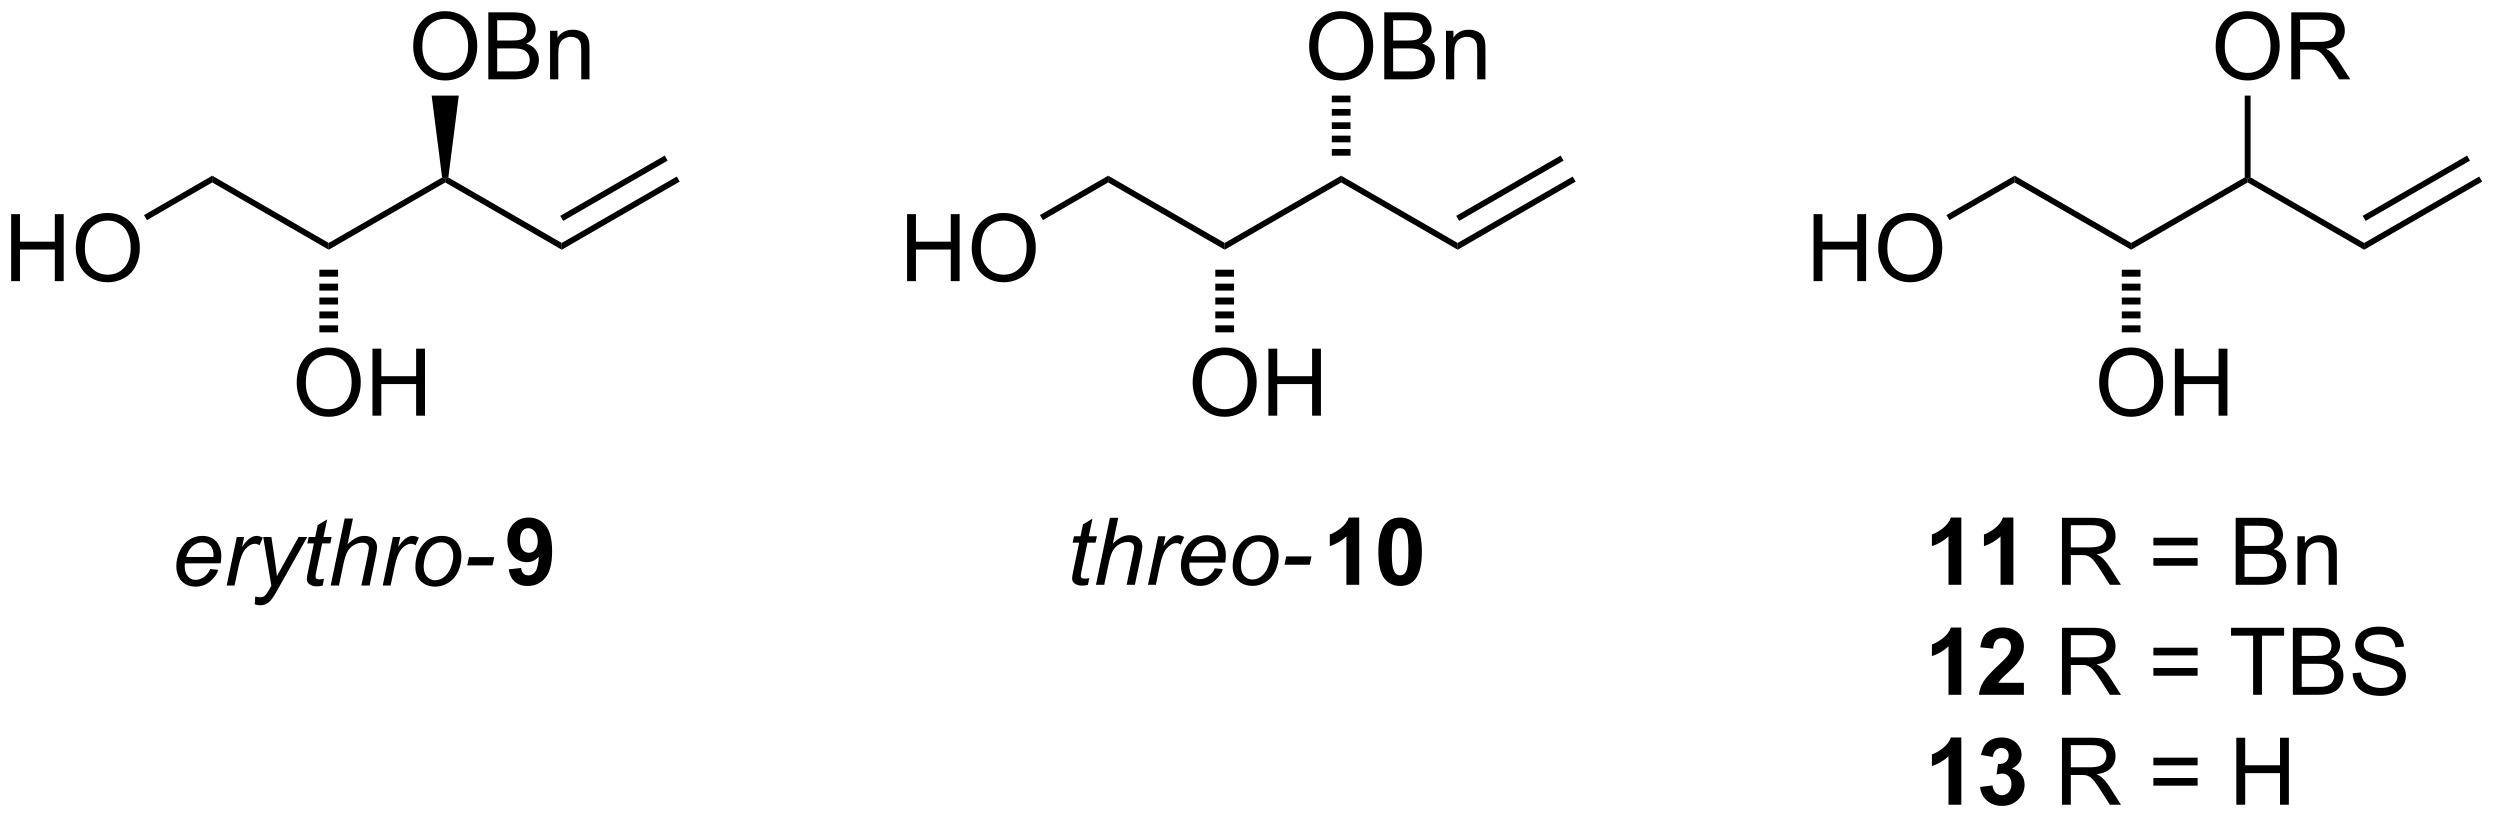 <?xml version="1.0" encoding="UTF-8"?>
<!DOCTYPE svg PUBLIC '-//W3C//DTD SVG 1.0//EN'
          'http://www.w3.org/TR/2001/REC-SVG-20010904/DTD/svg10.dtd'>
<svg stroke-dasharray="none" shape-rendering="auto" xmlns="http://www.w3.org/2000/svg" font-family="'Dialog'" text-rendering="auto" width="293" fill-opacity="1" color-interpolation="auto" color-rendering="auto" preserveAspectRatio="xMidYMid meet" font-size="12px" viewBox="0 0 293 96" fill="black" xmlns:xlink="http://www.w3.org/1999/xlink" stroke="black" image-rendering="auto" stroke-miterlimit="10" stroke-linecap="square" stroke-linejoin="miter" font-style="normal" stroke-width="1" height="96" stroke-dashoffset="0" font-weight="normal" stroke-opacity="1"
><!--Generated by the Batik Graphics2D SVG Generator--><defs id="genericDefs"
  /><g
  ><defs id="defs1"
    ><clipPath clipPathUnits="userSpaceOnUse" id="clipPath1"
      ><path d="M2.286 1.611 L221.56 1.611 L221.56 73.491 L2.286 73.491 L2.286 1.611 Z"
      /></clipPath
      ><clipPath clipPathUnits="userSpaceOnUse" id="clipPath2"
      ><path d="M60.209 52.616 L60.209 122.497 L273.386 122.497 L273.386 52.616 Z"
      /></clipPath
    ></defs
    ><g transform="scale(1.333,1.333) translate(-2.286,-1.611) matrix(1.029,0,0,1.029,-59.645,-52.509)"
    ><path d="M78.15 101.214 L78.838 101.285 Q78.689 101.798 78.155 102.259 Q77.624 102.72 76.884 102.72 Q76.423 102.72 76.038 102.506 Q75.655 102.293 75.452 101.886 Q75.252 101.48 75.252 100.962 Q75.252 100.282 75.567 99.644 Q75.882 99.003 76.382 98.694 Q76.882 98.384 77.463 98.384 Q78.205 98.384 78.647 98.845 Q79.093 99.305 79.093 100.102 Q79.093 100.407 79.038 100.727 L75.983 100.727 Q75.968 100.847 75.968 100.946 Q75.968 101.527 76.233 101.834 Q76.502 102.141 76.89 102.141 Q77.252 102.141 77.603 101.904 Q77.955 101.665 78.15 101.214 ZM76.095 100.188 L78.423 100.188 Q78.429 100.079 78.429 100.032 Q78.429 99.501 78.163 99.217 Q77.897 98.933 77.478 98.933 Q77.025 98.933 76.653 99.246 Q76.28 99.558 76.095 100.188 ZM79.552 102.626 L80.419 98.477 L81.044 98.477 L80.87 99.324 Q81.19 98.845 81.495 98.615 Q81.802 98.384 82.123 98.384 Q82.334 98.384 82.644 98.535 L82.354 99.191 Q82.169 99.058 81.951 99.058 Q81.581 99.058 81.19 99.472 Q80.8 99.886 80.576 100.962 L80.224 102.626 L79.552 102.626 ZM81.951 104.227 L81.995 103.563 Q82.214 103.626 82.419 103.626 Q82.636 103.626 82.769 103.529 Q82.94 103.399 83.144 103.045 L83.37 102.639 L82.677 98.477 L83.373 98.477 L83.685 100.574 Q83.779 101.196 83.847 101.816 L85.701 98.477 L86.44 98.477 L83.794 103.178 Q83.412 103.865 83.115 104.087 Q82.818 104.311 82.433 104.311 Q82.185 104.311 81.951 104.227 ZM87.87 102.05 L87.753 102.631 Q87.498 102.696 87.261 102.696 Q86.839 102.696 86.589 102.488 Q86.401 102.332 86.401 102.063 Q86.401 101.925 86.503 101.433 L87.005 99.024 L86.448 99.024 L86.56 98.477 L87.12 98.477 L87.334 97.457 L88.144 96.97 L87.826 98.477 L88.521 98.477 L88.404 99.024 L87.714 99.024 L87.232 101.316 Q87.144 101.753 87.144 101.839 Q87.144 101.964 87.214 102.032 Q87.287 102.097 87.451 102.097 Q87.685 102.097 87.87 102.05 ZM88.439 102.626 L89.634 96.899 L90.343 96.899 L89.884 99.097 Q90.28 98.714 90.619 98.55 Q90.96 98.384 91.319 98.384 Q91.835 98.384 92.119 98.654 Q92.405 98.925 92.405 99.371 Q92.405 99.589 92.28 100.175 L91.767 102.626 L91.061 102.626 L91.588 100.113 Q91.702 99.566 91.702 99.425 Q91.702 99.222 91.561 99.095 Q91.421 98.964 91.155 98.964 Q90.772 98.964 90.423 99.168 Q90.077 99.368 89.879 99.717 Q89.681 100.066 89.517 100.845 L89.147 102.626 L88.439 102.626 ZM92.888 102.626 L93.755 98.477 L94.38 98.477 L94.206 99.324 Q94.526 98.845 94.831 98.615 Q95.138 98.384 95.459 98.384 Q95.669 98.384 95.979 98.535 L95.69 99.191 Q95.505 99.058 95.287 99.058 Q94.917 99.058 94.526 99.472 Q94.136 99.886 93.912 100.962 L93.56 102.626 L92.888 102.626 ZM95.677 101.05 Q95.677 99.837 96.394 99.04 Q96.982 98.384 97.94 98.384 Q98.69 98.384 99.149 98.852 Q99.607 99.321 99.607 100.118 Q99.607 100.832 99.318 101.449 Q99.029 102.063 98.495 102.391 Q97.964 102.72 97.373 102.72 Q96.888 102.72 96.492 102.514 Q96.097 102.305 95.886 101.928 Q95.677 101.548 95.677 101.05 ZM96.386 100.98 Q96.386 101.566 96.667 101.871 Q96.948 102.173 97.38 102.173 Q97.607 102.173 97.828 102.082 Q98.052 101.988 98.242 101.8 Q98.435 101.613 98.571 101.373 Q98.706 101.134 98.787 100.855 Q98.909 100.47 98.909 100.113 Q98.909 99.55 98.625 99.24 Q98.341 98.93 97.912 98.93 Q97.581 98.93 97.308 99.089 Q97.034 99.246 96.813 99.55 Q96.591 99.855 96.487 100.261 Q96.386 100.665 96.386 100.98 ZM100.108 100.907 L100.257 100.199 L102.413 100.199 L102.267 100.907 L100.108 100.907 Z" stroke="none" clip-path="url(#clipPath2)"
    /></g
    ><g transform="matrix(1.371,0,0,1.371,-82.574,-72.16)"
    ><path d="M103.713 101.3 L104.775 101.183 Q104.814 101.509 104.978 101.665 Q105.142 101.821 105.41 101.821 Q105.751 101.821 105.989 101.509 Q106.228 101.196 106.293 100.212 Q105.879 100.691 105.259 100.691 Q104.582 100.691 104.093 100.17 Q103.603 99.649 103.603 98.813 Q103.603 97.941 104.119 97.41 Q104.637 96.876 105.439 96.876 Q106.309 96.876 106.866 97.55 Q107.426 98.222 107.426 99.766 Q107.426 101.337 106.843 102.032 Q106.262 102.727 105.33 102.727 Q104.658 102.727 104.244 102.371 Q103.83 102.011 103.713 101.3 ZM106.197 98.902 Q106.197 98.371 105.952 98.079 Q105.707 97.785 105.387 97.785 Q105.082 97.785 104.882 98.027 Q104.681 98.266 104.681 98.813 Q104.681 99.368 104.9 99.628 Q105.119 99.886 105.447 99.886 Q105.762 99.886 105.978 99.636 Q106.197 99.386 106.197 98.902 Z" stroke="none" clip-path="url(#clipPath2)"
    /></g
    ><g transform="matrix(1.371,0,0,1.371,-82.574,-72.16)"
    ><path d="M88.33 73.402 L88.33 73.98 L78.371 68.23 L78.371 67.652 Z" stroke="none" clip-path="url(#clipPath2)"
    /></g
    ><g transform="matrix(1.371,0,0,1.371,-82.574,-72.16)"
    ><path d="M98.022 67.806 L98.289 67.941 L98.289 68.23 L88.33 73.98 L88.33 73.402 Z" stroke="none" clip-path="url(#clipPath2)"
    /></g
    ><g transform="matrix(1.371,0,0,1.371,-82.574,-72.16)"
    ><path d="M108.248 73.402 L108.248 73.98 L98.289 68.23 L98.289 67.941 L98.556 67.806 Z" stroke="none" clip-path="url(#clipPath2)"
    /></g
    ><g transform="matrix(1.371,0,0,1.371,-82.574,-72.16)"
    ><path d="M118.083 67.724 L118.333 68.157 L108.248 73.98 L108.248 73.402 ZM117.048 65.932 L108.123 71.084 L108.373 71.517 L117.298 66.365 Z" stroke="none" clip-path="url(#clipPath2)"
    /></g
    ><g transform="matrix(1.371,0,0,1.371,-82.574,-72.16)"
    ><path d="M95.552 56.627 Q95.552 55.2 96.318 54.395 Q97.083 53.588 98.294 53.588 Q99.086 53.588 99.721 53.968 Q100.359 54.346 100.693 55.023 Q101.029 55.7 101.029 56.559 Q101.029 57.431 100.677 58.119 Q100.326 58.806 99.68 59.161 Q99.037 59.515 98.289 59.515 Q97.482 59.515 96.844 59.124 Q96.208 58.731 95.88 58.056 Q95.552 57.379 95.552 56.627 ZM96.333 56.637 Q96.333 57.674 96.888 58.27 Q97.445 58.864 98.287 58.864 Q99.141 58.864 99.693 58.262 Q100.247 57.661 100.247 56.556 Q100.247 55.856 100.01 55.335 Q99.773 54.814 99.318 54.528 Q98.865 54.239 98.297 54.239 Q97.492 54.239 96.912 54.794 Q96.333 55.346 96.333 56.637 ZM101.973 59.416 L101.973 53.689 L104.121 53.689 Q104.777 53.689 105.173 53.864 Q105.572 54.036 105.796 54.398 Q106.02 54.76 106.02 55.153 Q106.02 55.52 105.819 55.846 Q105.621 56.169 105.22 56.369 Q105.738 56.52 106.017 56.887 Q106.298 57.254 106.298 57.754 Q106.298 58.158 106.126 58.504 Q105.957 58.848 105.707 59.036 Q105.457 59.223 105.079 59.319 Q104.704 59.416 104.158 59.416 L101.973 59.416 ZM102.731 56.096 L103.97 56.096 Q104.473 56.096 104.691 56.028 Q104.981 55.942 105.126 55.744 Q105.275 55.544 105.275 55.244 Q105.275 54.958 105.137 54.741 Q105.001 54.525 104.746 54.444 Q104.493 54.364 103.876 54.364 L102.731 54.364 L102.731 56.096 ZM102.731 58.739 L104.158 58.739 Q104.525 58.739 104.673 58.713 Q104.934 58.666 105.108 58.556 Q105.285 58.447 105.397 58.239 Q105.512 58.028 105.512 57.754 Q105.512 57.434 105.348 57.2 Q105.184 56.963 104.892 56.866 Q104.603 56.77 104.056 56.77 L102.731 56.77 L102.731 58.739 ZM107.251 59.416 L107.251 55.267 L107.884 55.267 L107.884 55.856 Q108.34 55.174 109.204 55.174 Q109.579 55.174 109.892 55.309 Q110.207 55.442 110.363 55.661 Q110.52 55.879 110.582 56.181 Q110.621 56.377 110.621 56.864 L110.621 59.416 L109.918 59.416 L109.918 56.892 Q109.918 56.463 109.835 56.249 Q109.754 56.036 109.546 55.911 Q109.337 55.783 109.056 55.783 Q108.606 55.783 108.28 56.069 Q107.954 56.353 107.954 57.15 L107.954 59.416 L107.251 59.416 Z" stroke="none" clip-path="url(#clipPath2)"
    /></g
    ><g transform="matrix(1.371,0,0,1.371,-82.574,-72.16)"
    ><path d="M98.556 67.806 L98.289 67.941 L98.022 67.806 L97.129 60.808 L99.449 60.808 Z" stroke="none" clip-path="url(#clipPath2)"
    /></g
    ><g transform="matrix(1.371,0,0,1.371,-82.574,-72.16)"
    ><path d="M85.593 85.377 Q85.593 83.95 86.359 83.145 Q87.124 82.338 88.335 82.338 Q89.127 82.338 89.762 82.718 Q90.4 83.096 90.734 83.773 Q91.069 84.45 91.069 85.309 Q91.069 86.181 90.718 86.869 Q90.366 87.556 89.72 87.911 Q89.077 88.265 88.33 88.265 Q87.522 88.265 86.885 87.874 Q86.249 87.481 85.921 86.806 Q85.593 86.129 85.593 85.377 ZM86.374 85.387 Q86.374 86.424 86.929 87.02 Q87.486 87.614 88.327 87.614 Q89.181 87.614 89.734 87.012 Q90.288 86.411 90.288 85.306 Q90.288 84.606 90.051 84.085 Q89.814 83.564 89.359 83.278 Q88.905 82.989 88.338 82.989 Q87.533 82.989 86.952 83.543 Q86.374 84.096 86.374 85.387 ZM92.068 88.166 L92.068 82.439 L92.826 82.439 L92.826 84.791 L95.802 84.791 L95.802 82.439 L96.56 82.439 L96.56 88.166 L95.802 88.166 L95.802 85.465 L92.826 85.465 L92.826 88.166 L92.068 88.166 Z" stroke="none" clip-path="url(#clipPath2)"
    /></g
    ><g transform="matrix(1.371,0,0,1.371,-82.574,-72.16)"
    ><path d="M89.13 75.691 L89.13 76.285 L87.53 76.285 L87.53 75.691 ZM89.13 76.88 L89.13 77.474 L87.53 77.474 L87.53 76.88 ZM89.13 78.069 L89.13 78.663 L87.53 78.663 L87.53 78.069 ZM89.13 79.258 L89.13 79.852 L87.53 79.852 L87.53 79.258 ZM89.13 80.446 L89.13 81.041 L87.53 81.041 L87.53 80.446 Z" stroke="none" clip-path="url(#clipPath2)"
    /></g
    ><g transform="matrix(1.371,0,0,1.371,-82.574,-72.16)"
    ><path d="M61.181 76.666 L61.181 70.939 L61.938 70.939 L61.938 73.291 L64.915 73.291 L64.915 70.939 L65.673 70.939 L65.673 76.666 L64.915 76.666 L64.915 73.965 L61.938 73.965 L61.938 76.666 L61.181 76.666 ZM66.706 73.877 Q66.706 72.45 67.471 71.645 Q68.237 70.838 69.448 70.838 Q70.239 70.838 70.875 71.218 Q71.513 71.596 71.846 72.273 Q72.182 72.95 72.182 73.809 Q72.182 74.681 71.831 75.369 Q71.479 76.056 70.833 76.411 Q70.19 76.765 69.442 76.765 Q68.635 76.765 67.997 76.374 Q67.362 75.981 67.034 75.306 Q66.706 74.629 66.706 73.877 ZM67.487 73.887 Q67.487 74.924 68.041 75.52 Q68.599 76.114 69.44 76.114 Q70.294 76.114 70.846 75.512 Q71.401 74.911 71.401 73.806 Q71.401 73.106 71.164 72.585 Q70.927 72.064 70.471 71.778 Q70.018 71.489 69.45 71.489 Q68.646 71.489 68.065 72.043 Q67.487 72.596 67.487 73.887 Z" stroke="none" clip-path="url(#clipPath2)"
    /></g
    ><g transform="matrix(1.371,0,0,1.371,-82.574,-72.16)"
    ><path d="M78.371 67.652 L78.371 68.23 L72.79 71.451 L72.54 71.018 Z" stroke="none" clip-path="url(#clipPath2)"
    /></g
    ><g transform="matrix(1.371,0,0,1.371,-82.574,-72.16)"
    ><path d="M153.347 102.05 L153.23 102.631 Q152.974 102.696 152.737 102.696 Q152.315 102.696 152.065 102.488 Q151.878 102.332 151.878 102.063 Q151.878 101.925 151.98 101.433 L152.482 99.024 L151.925 99.024 L152.037 98.477 L152.597 98.477 L152.81 97.457 L153.62 96.97 L153.303 98.477 L153.998 98.477 L153.881 99.024 L153.19 99.024 L152.709 101.316 Q152.62 101.753 152.62 101.839 Q152.62 101.964 152.69 102.032 Q152.763 102.097 152.928 102.097 Q153.162 102.097 153.347 102.05 ZM153.916 102.626 L155.111 96.899 L155.819 96.899 L155.361 99.097 Q155.757 98.714 156.095 98.55 Q156.437 98.384 156.796 98.384 Q157.312 98.384 157.595 98.654 Q157.882 98.925 157.882 99.371 Q157.882 99.589 157.757 100.175 L157.244 102.626 L156.538 102.626 L157.064 100.113 Q157.179 99.566 157.179 99.425 Q157.179 99.222 157.038 99.095 Q156.898 98.964 156.632 98.964 Q156.249 98.964 155.9 99.168 Q155.554 99.368 155.356 99.717 Q155.158 100.066 154.994 100.845 L154.624 102.626 L153.916 102.626 ZM158.365 102.626 L159.232 98.477 L159.857 98.477 L159.683 99.324 Q160.003 98.845 160.308 98.615 Q160.615 98.384 160.935 98.384 Q161.146 98.384 161.456 98.535 L161.167 99.191 Q160.982 99.058 160.763 99.058 Q160.394 99.058 160.003 99.472 Q159.612 99.886 159.388 100.962 L159.037 102.626 L158.365 102.626 ZM164.076 101.214 L164.763 101.285 Q164.615 101.798 164.081 102.259 Q163.55 102.72 162.81 102.72 Q162.349 102.72 161.964 102.506 Q161.581 102.293 161.378 101.886 Q161.178 101.48 161.178 100.962 Q161.178 100.282 161.493 99.644 Q161.808 99.003 162.308 98.694 Q162.808 98.384 163.388 98.384 Q164.131 98.384 164.573 98.845 Q165.019 99.305 165.019 100.102 Q165.019 100.407 164.964 100.727 L161.909 100.727 Q161.894 100.847 161.894 100.946 Q161.894 101.527 162.159 101.834 Q162.428 102.141 162.815 102.141 Q163.178 102.141 163.529 101.904 Q163.881 101.665 164.076 101.214 ZM162.021 100.188 L164.349 100.188 Q164.355 100.079 164.355 100.032 Q164.355 99.501 164.089 99.217 Q163.823 98.933 163.404 98.933 Q162.951 98.933 162.579 99.246 Q162.206 99.558 162.021 100.188 ZM165.603 101.05 Q165.603 99.837 166.319 99.04 Q166.908 98.384 167.866 98.384 Q168.616 98.384 169.075 98.852 Q169.533 99.321 169.533 100.118 Q169.533 100.832 169.244 101.449 Q168.955 102.063 168.421 102.391 Q167.89 102.72 167.299 102.72 Q166.814 102.72 166.418 102.514 Q166.023 102.305 165.812 101.928 Q165.603 101.548 165.603 101.05 ZM166.312 100.98 Q166.312 101.566 166.593 101.871 Q166.874 102.173 167.306 102.173 Q167.533 102.173 167.754 102.082 Q167.978 101.988 168.168 101.8 Q168.361 101.613 168.496 101.373 Q168.632 101.134 168.713 100.855 Q168.835 100.47 168.835 100.113 Q168.835 99.55 168.551 99.24 Q168.267 98.93 167.838 98.93 Q167.507 98.93 167.233 99.089 Q166.96 99.246 166.739 99.55 Q166.517 99.855 166.413 100.261 Q166.312 100.665 166.312 100.98 ZM170.034 100.907 L170.183 100.199 L172.339 100.199 L172.193 100.907 L170.034 100.907 Z" stroke="none" clip-path="url(#clipPath2)"
    /></g
    ><g transform="matrix(1.371,0,0,1.371,-82.574,-72.16)"
    ><path d="M176.422 102.626 L175.326 102.626 L175.326 98.488 Q174.724 99.05 173.907 99.321 L173.907 98.324 Q174.336 98.183 174.839 97.793 Q175.344 97.399 175.532 96.876 L176.422 96.876 L176.422 102.626 ZM179.918 96.876 Q180.752 96.876 181.22 97.47 Q181.778 98.173 181.778 99.8 Q181.778 101.425 181.215 102.136 Q180.752 102.725 179.918 102.725 Q179.082 102.725 178.569 102.082 Q178.059 101.438 178.059 99.79 Q178.059 98.173 178.621 97.462 Q179.088 96.876 179.918 96.876 ZM179.918 97.785 Q179.72 97.785 179.564 97.912 Q179.408 98.04 179.322 98.368 Q179.207 98.793 179.207 99.8 Q179.207 100.808 179.309 101.186 Q179.411 101.563 179.564 101.688 Q179.72 101.813 179.918 101.813 Q180.119 101.813 180.275 101.686 Q180.431 101.558 180.517 101.23 Q180.629 100.808 180.629 99.8 Q180.629 98.793 180.528 98.418 Q180.426 98.04 180.273 97.912 Q180.119 97.785 179.918 97.785 Z" stroke="none" clip-path="url(#clipPath2)"
    /></g
    ><g transform="matrix(1.371,0,0,1.371,-82.574,-72.16)"
    ><path d="M164.92 73.402 L164.92 73.98 L154.96 68.23 L154.96 67.652 Z" stroke="none" clip-path="url(#clipPath2)"
    /></g
    ><g transform="matrix(1.371,0,0,1.371,-82.574,-72.16)"
    ><path d="M174.879 67.652 L174.879 68.23 L164.92 73.98 L164.92 73.402 Z" stroke="none" clip-path="url(#clipPath2)"
    /></g
    ><g transform="matrix(1.371,0,0,1.371,-82.574,-72.16)"
    ><path d="M184.838 73.402 L184.838 73.98 L174.879 68.23 L174.879 67.652 Z" stroke="none" clip-path="url(#clipPath2)"
    /></g
    ><g transform="matrix(1.371,0,0,1.371,-82.574,-72.16)"
    ><path d="M194.673 67.724 L194.923 68.157 L184.838 73.98 L184.838 73.402 ZM193.638 65.932 L184.713 71.084 L184.963 71.517 L193.888 66.365 Z" stroke="none" clip-path="url(#clipPath2)"
    /></g
    ><g transform="matrix(1.371,0,0,1.371,-82.574,-72.16)"
    ><path d="M172.142 56.627 Q172.142 55.2 172.908 54.395 Q173.673 53.588 174.884 53.588 Q175.676 53.588 176.311 53.968 Q176.949 54.346 177.283 55.023 Q177.619 55.7 177.619 56.559 Q177.619 57.431 177.267 58.119 Q176.916 58.806 176.27 59.161 Q175.626 59.515 174.879 59.515 Q174.072 59.515 173.434 59.124 Q172.798 58.731 172.47 58.056 Q172.142 57.379 172.142 56.627 ZM172.923 56.637 Q172.923 57.674 173.478 58.27 Q174.035 58.864 174.876 58.864 Q175.731 58.864 176.283 58.262 Q176.837 57.661 176.837 56.556 Q176.837 55.856 176.601 55.335 Q176.363 54.814 175.908 54.528 Q175.455 54.239 174.887 54.239 Q174.082 54.239 173.501 54.794 Q172.923 55.346 172.923 56.637 ZM178.563 59.416 L178.563 53.689 L180.711 53.689 Q181.367 53.689 181.763 53.864 Q182.162 54.036 182.386 54.398 Q182.61 54.76 182.61 55.153 Q182.61 55.52 182.409 55.846 Q182.211 56.169 181.81 56.369 Q182.328 56.52 182.607 56.887 Q182.888 57.254 182.888 57.754 Q182.888 58.158 182.716 58.504 Q182.547 58.848 182.297 59.036 Q182.047 59.223 181.669 59.319 Q181.294 59.416 180.748 59.416 L178.563 59.416 ZM179.321 56.096 L180.56 56.096 Q181.063 56.096 181.281 56.028 Q181.571 55.942 181.716 55.744 Q181.865 55.544 181.865 55.244 Q181.865 54.958 181.727 54.741 Q181.591 54.525 181.336 54.444 Q181.083 54.364 180.466 54.364 L179.321 54.364 L179.321 56.096 ZM179.321 58.739 L180.748 58.739 Q181.115 58.739 181.263 58.713 Q181.524 58.666 181.698 58.556 Q181.875 58.447 181.987 58.239 Q182.102 58.028 182.102 57.754 Q182.102 57.434 181.938 57.2 Q181.774 56.963 181.482 56.866 Q181.193 56.77 180.646 56.77 L179.321 56.77 L179.321 58.739 ZM183.841 59.416 L183.841 55.267 L184.474 55.267 L184.474 55.856 Q184.93 55.174 185.794 55.174 Q186.169 55.174 186.482 55.309 Q186.797 55.442 186.953 55.661 Q187.11 55.879 187.172 56.181 Q187.211 56.377 187.211 56.864 L187.211 59.416 L186.508 59.416 L186.508 56.892 Q186.508 56.463 186.425 56.249 Q186.344 56.036 186.136 55.911 Q185.927 55.783 185.646 55.783 Q185.196 55.783 184.87 56.069 Q184.544 56.353 184.544 57.15 L184.544 59.416 L183.841 59.416 Z" stroke="none" clip-path="url(#clipPath2)"
    /></g
    ><g transform="matrix(1.371,0,0,1.371,-82.574,-72.16)"
    ><path d="M174.079 65.941 L174.079 65.371 L175.679 65.371 L175.679 65.941 ZM174.079 64.8 L174.079 64.23 L175.679 64.23 L175.679 64.8 ZM174.079 63.66 L174.079 63.089 L175.679 63.089 L175.679 63.66 ZM174.079 62.519 L174.079 61.949 L175.679 61.949 L175.679 62.519 ZM174.079 61.379 L174.079 60.808 L175.679 60.808 L175.679 61.379 Z" stroke="none" clip-path="url(#clipPath2)"
    /></g
    ><g transform="matrix(1.371,0,0,1.371,-82.574,-72.16)"
    ><path d="M162.183 85.377 Q162.183 83.95 162.948 83.145 Q163.714 82.338 164.925 82.338 Q165.717 82.338 166.352 82.718 Q166.99 83.096 167.323 83.773 Q167.659 84.45 167.659 85.309 Q167.659 86.181 167.308 86.869 Q166.956 87.556 166.31 87.911 Q165.667 88.265 164.92 88.265 Q164.113 88.265 163.475 87.874 Q162.839 87.481 162.511 86.806 Q162.183 86.129 162.183 85.377 ZM162.964 85.387 Q162.964 86.424 163.519 87.02 Q164.076 87.614 164.917 87.614 Q165.771 87.614 166.323 87.012 Q166.878 86.411 166.878 85.306 Q166.878 84.606 166.641 84.085 Q166.404 83.564 165.948 83.278 Q165.495 82.989 164.928 82.989 Q164.123 82.989 163.542 83.543 Q162.964 84.096 162.964 85.387 ZM168.658 88.166 L168.658 82.439 L169.416 82.439 L169.416 84.791 L172.393 84.791 L172.393 82.439 L173.15 82.439 L173.15 88.166 L172.393 88.166 L172.393 85.465 L169.416 85.465 L169.416 88.166 L168.658 88.166 Z" stroke="none" clip-path="url(#clipPath2)"
    /></g
    ><g transform="matrix(1.371,0,0,1.371,-82.574,-72.16)"
    ><path d="M165.72 75.691 L165.72 76.285 L164.12 76.285 L164.12 75.691 ZM165.72 76.88 L165.72 77.474 L164.12 77.474 L164.12 76.88 ZM165.72 78.069 L165.72 78.663 L164.12 78.663 L164.12 78.069 ZM165.72 79.258 L165.72 79.852 L164.12 79.852 L164.12 79.258 ZM165.72 80.446 L165.72 81.041 L164.12 81.041 L164.12 80.446 Z" stroke="none" clip-path="url(#clipPath2)"
    /></g
    ><g transform="matrix(1.371,0,0,1.371,-82.574,-72.16)"
    ><path d="M137.771 76.666 L137.771 70.939 L138.529 70.939 L138.529 73.291 L141.505 73.291 L141.505 70.939 L142.263 70.939 L142.263 76.666 L141.505 76.666 L141.505 73.965 L138.529 73.965 L138.529 76.666 L137.771 76.666 ZM143.296 73.877 Q143.296 72.45 144.061 71.645 Q144.827 70.838 146.038 70.838 Q146.829 70.838 147.465 71.218 Q148.103 71.596 148.436 72.273 Q148.772 72.95 148.772 73.809 Q148.772 74.681 148.421 75.369 Q148.069 76.056 147.423 76.411 Q146.78 76.765 146.032 76.765 Q145.225 76.765 144.587 76.374 Q143.952 75.981 143.624 75.306 Q143.296 74.629 143.296 73.877 ZM144.077 73.887 Q144.077 74.924 144.631 75.52 Q145.189 76.114 146.03 76.114 Q146.884 76.114 147.436 75.512 Q147.991 74.911 147.991 73.806 Q147.991 73.106 147.754 72.585 Q147.517 72.064 147.061 71.778 Q146.608 71.489 146.04 71.489 Q145.236 71.489 144.655 72.043 Q144.077 72.596 144.077 73.887 Z" stroke="none" clip-path="url(#clipPath2)"
    /></g
    ><g transform="matrix(1.371,0,0,1.371,-82.574,-72.16)"
    ><path d="M154.96 67.652 L154.96 68.23 L149.38 71.451 L149.13 71.018 Z" stroke="none" clip-path="url(#clipPath2)"
    /></g
    ><g transform="matrix(1.371,0,0,1.371,-82.574,-72.16)"
    ><path d="M227.893 102.626 L226.797 102.626 L226.797 98.488 Q226.196 99.05 225.378 99.321 L225.378 98.324 Q225.808 98.183 226.31 97.793 Q226.815 97.399 227.003 96.876 L227.893 96.876 L227.893 102.626 ZM232.343 102.626 L231.246 102.626 L231.246 98.488 Q230.645 99.05 229.827 99.321 L229.827 98.324 Q230.257 98.183 230.759 97.793 Q231.265 97.399 231.452 96.876 L232.343 96.876 L232.343 102.626 Z" stroke="none" clip-path="url(#clipPath2)"
    /></g
    ><g transform="matrix(1.371,0,0,1.371,-82.574,-72.16)"
    ><path d="M236.496 102.626 L236.496 96.899 L239.036 96.899 Q239.801 96.899 240.2 97.053 Q240.598 97.207 240.835 97.597 Q241.075 97.988 241.075 98.462 Q241.075 99.071 240.679 99.49 Q240.286 99.907 239.46 100.019 Q239.762 100.165 239.918 100.305 Q240.249 100.61 240.546 101.066 L241.543 102.626 L240.59 102.626 L239.832 101.433 Q239.499 100.918 239.283 100.644 Q239.069 100.371 238.9 100.261 Q238.731 100.152 238.554 100.11 Q238.426 100.082 238.132 100.082 L237.254 100.082 L237.254 102.626 L236.496 102.626 ZM237.254 99.425 L238.882 99.425 Q239.403 99.425 239.694 99.319 Q239.989 99.212 240.14 98.975 Q240.293 98.738 240.293 98.462 Q240.293 98.055 239.996 97.795 Q239.702 97.532 239.067 97.532 L237.254 97.532 L237.254 99.425 ZM248.093 99.259 L244.311 99.259 L244.311 98.602 L248.093 98.602 L248.093 99.259 ZM248.093 100.996 L244.311 100.996 L244.311 100.339 L248.093 100.339 L248.093 100.996 ZM251.347 102.626 L251.347 96.899 L253.495 96.899 Q254.151 96.899 254.547 97.074 Q254.946 97.246 255.17 97.608 Q255.393 97.97 255.393 98.363 Q255.393 98.73 255.193 99.055 Q254.995 99.378 254.594 99.579 Q255.112 99.73 255.391 100.097 Q255.672 100.464 255.672 100.964 Q255.672 101.368 255.5 101.714 Q255.331 102.058 255.081 102.246 Q254.831 102.433 254.453 102.529 Q254.078 102.626 253.532 102.626 L251.347 102.626 ZM252.105 99.305 L253.344 99.305 Q253.847 99.305 254.065 99.238 Q254.355 99.152 254.5 98.954 Q254.649 98.753 254.649 98.454 Q254.649 98.168 254.511 97.951 Q254.375 97.735 254.12 97.654 Q253.868 97.574 253.25 97.574 L252.105 97.574 L252.105 99.305 ZM252.105 101.949 L253.532 101.949 Q253.899 101.949 254.047 101.923 Q254.308 101.876 254.482 101.766 Q254.659 101.657 254.771 101.449 Q254.886 101.238 254.886 100.964 Q254.886 100.644 254.722 100.41 Q254.558 100.173 254.266 100.076 Q253.977 99.98 253.43 99.98 L252.105 99.98 L252.105 101.949 ZM256.625 102.626 L256.625 98.477 L257.258 98.477 L257.258 99.066 Q257.714 98.384 258.579 98.384 Q258.954 98.384 259.266 98.519 Q259.581 98.652 259.737 98.871 Q259.894 99.089 259.956 99.391 Q259.995 99.587 259.995 100.074 L259.995 102.626 L259.292 102.626 L259.292 100.102 Q259.292 99.673 259.209 99.459 Q259.128 99.246 258.92 99.121 Q258.711 98.993 258.43 98.993 Q257.979 98.993 257.654 99.279 Q257.329 99.563 257.329 100.36 L257.329 102.626 L256.625 102.626 Z" stroke="none" clip-path="url(#clipPath2)"
    /></g
    ><g transform="matrix(1.371,0,0,1.371,-82.574,-72.16)"
    ><path d="M227.893 112.026 L226.797 112.026 L226.797 107.888 Q226.196 108.45 225.378 108.721 L225.378 107.724 Q225.808 107.583 226.31 107.192 Q226.815 106.799 227.003 106.276 L227.893 106.276 L227.893 112.026 ZM233.241 111.005 L233.241 112.026 L229.395 112.026 Q229.457 111.448 229.77 110.93 Q230.082 110.411 231.004 109.557 Q231.746 108.864 231.913 108.62 Q232.14 108.278 232.14 107.948 Q232.14 107.581 231.942 107.383 Q231.746 107.185 231.397 107.185 Q231.054 107.185 230.851 107.393 Q230.647 107.599 230.616 108.081 L229.522 107.971 Q229.621 107.065 230.137 106.672 Q230.653 106.276 231.426 106.276 Q232.272 106.276 232.757 106.734 Q233.241 107.19 233.241 107.87 Q233.241 108.255 233.103 108.606 Q232.965 108.956 232.663 109.338 Q232.465 109.591 231.944 110.067 Q231.426 110.544 231.286 110.7 Q231.147 110.856 231.061 111.005 L233.241 111.005 Z" stroke="none" clip-path="url(#clipPath2)"
    /></g
    ><g transform="matrix(1.371,0,0,1.371,-82.574,-72.16)"
    ><path d="M236.496 112.026 L236.496 106.299 L239.036 106.299 Q239.801 106.299 240.2 106.453 Q240.598 106.606 240.835 106.997 Q241.075 107.388 241.075 107.862 Q241.075 108.471 240.679 108.89 Q240.286 109.307 239.46 109.419 Q239.762 109.565 239.918 109.706 Q240.249 110.01 240.546 110.466 L241.543 112.026 L240.59 112.026 L239.832 110.833 Q239.499 110.317 239.283 110.044 Q239.069 109.771 238.9 109.661 Q238.731 109.552 238.554 109.51 Q238.426 109.481 238.132 109.481 L237.254 109.481 L237.254 112.026 L236.496 112.026 ZM237.254 108.825 L238.882 108.825 Q239.403 108.825 239.694 108.719 Q239.989 108.612 240.14 108.375 Q240.293 108.138 240.293 107.862 Q240.293 107.456 239.996 107.195 Q239.702 106.932 239.067 106.932 L237.254 106.932 L237.254 108.825 ZM248.093 108.659 L244.311 108.659 L244.311 108.002 L248.093 108.002 L248.093 108.659 ZM248.093 110.396 L244.311 110.396 L244.311 109.739 L248.093 109.739 L248.093 110.396 ZM252.836 112.026 L252.836 106.974 L250.948 106.974 L250.948 106.299 L255.487 106.299 L255.487 106.974 L253.594 106.974 L253.594 112.026 L252.836 112.026 ZM256.233 112.026 L256.233 106.299 L258.382 106.299 Q259.038 106.299 259.434 106.474 Q259.832 106.646 260.056 107.008 Q260.28 107.37 260.28 107.763 Q260.28 108.13 260.08 108.456 Q259.882 108.778 259.481 108.979 Q259.999 109.13 260.278 109.497 Q260.559 109.864 260.559 110.364 Q260.559 110.768 260.387 111.114 Q260.218 111.458 259.968 111.646 Q259.718 111.833 259.34 111.93 Q258.965 112.026 258.418 112.026 L256.233 112.026 ZM256.991 108.706 L258.231 108.706 Q258.733 108.706 258.952 108.638 Q259.241 108.552 259.387 108.354 Q259.536 108.153 259.536 107.854 Q259.536 107.567 259.397 107.351 Q259.262 107.135 259.007 107.055 Q258.754 106.974 258.137 106.974 L256.991 106.974 L256.991 108.706 ZM256.991 111.349 L258.418 111.349 Q258.786 111.349 258.934 111.323 Q259.194 111.276 259.369 111.166 Q259.546 111.057 259.658 110.849 Q259.772 110.638 259.772 110.364 Q259.772 110.044 259.608 109.81 Q259.444 109.573 259.153 109.476 Q258.864 109.38 258.317 109.38 L256.991 109.38 L256.991 111.349 ZM261.343 110.185 L262.059 110.122 Q262.108 110.552 262.293 110.828 Q262.481 111.104 262.871 111.273 Q263.262 111.442 263.749 111.442 Q264.184 111.442 264.515 111.315 Q264.848 111.185 265.009 110.961 Q265.171 110.737 265.171 110.471 Q265.171 110.2 265.015 110 Q264.858 109.799 264.499 109.661 Q264.27 109.573 263.481 109.383 Q262.692 109.192 262.374 109.026 Q261.965 108.81 261.762 108.492 Q261.562 108.174 261.562 107.778 Q261.562 107.346 261.806 106.969 Q262.054 106.591 262.525 106.396 Q262.999 106.2 263.577 106.2 Q264.215 106.2 264.7 106.406 Q265.187 106.612 265.447 107.01 Q265.71 107.409 265.731 107.911 L265.004 107.966 Q264.944 107.424 264.606 107.148 Q264.27 106.87 263.608 106.87 Q262.921 106.87 262.606 107.122 Q262.293 107.372 262.293 107.729 Q262.293 108.036 262.515 108.237 Q262.733 108.435 263.658 108.646 Q264.582 108.854 264.926 109.01 Q265.426 109.239 265.663 109.594 Q265.903 109.948 265.903 110.409 Q265.903 110.864 265.64 111.271 Q265.379 111.674 264.887 111.901 Q264.397 112.125 263.786 112.125 Q263.007 112.125 262.481 111.898 Q261.957 111.669 261.658 111.216 Q261.358 110.76 261.343 110.185 Z" stroke="none" clip-path="url(#clipPath2)"
    /></g
    ><g transform="matrix(1.371,0,0,1.371,-82.574,-72.16)"
    ><path d="M227.893 121.426 L226.797 121.426 L226.797 117.288 Q226.196 117.85 225.378 118.121 L225.378 117.124 Q225.808 116.983 226.31 116.593 Q226.815 116.199 227.003 115.676 L227.893 115.676 L227.893 121.426 ZM229.496 119.905 L230.559 119.777 Q230.608 120.184 230.83 120.4 Q231.054 120.613 231.371 120.613 Q231.71 120.613 231.942 120.356 Q232.176 120.098 232.176 119.66 Q232.176 119.246 231.952 119.004 Q231.731 118.762 231.411 118.762 Q231.2 118.762 230.905 118.843 L231.028 117.949 Q231.473 117.96 231.707 117.757 Q231.942 117.551 231.942 117.21 Q231.942 116.921 231.77 116.749 Q231.598 116.577 231.311 116.577 Q231.03 116.577 230.83 116.772 Q230.632 116.968 230.59 117.343 L229.577 117.171 Q229.684 116.652 229.895 116.343 Q230.108 116.03 230.489 115.853 Q230.871 115.676 231.343 115.676 Q232.153 115.676 232.64 116.191 Q233.043 116.613 233.043 117.144 Q233.043 117.897 232.218 118.348 Q232.71 118.452 233.004 118.819 Q233.301 119.186 233.301 119.707 Q233.301 120.46 232.749 120.993 Q232.2 121.525 231.379 121.525 Q230.601 121.525 230.088 121.077 Q229.577 120.629 229.496 119.905 Z" stroke="none" clip-path="url(#clipPath2)"
    /></g
    ><g transform="matrix(1.371,0,0,1.371,-82.574,-72.16)"
    ><path d="M236.496 121.426 L236.496 115.699 L239.036 115.699 Q239.801 115.699 240.2 115.853 Q240.598 116.007 240.835 116.397 Q241.075 116.788 241.075 117.262 Q241.075 117.871 240.679 118.29 Q240.286 118.707 239.46 118.819 Q239.762 118.965 239.918 119.106 Q240.249 119.41 240.546 119.866 L241.543 121.426 L240.59 121.426 L239.832 120.233 Q239.499 119.718 239.283 119.444 Q239.069 119.171 238.9 119.061 Q238.731 118.952 238.554 118.91 Q238.426 118.882 238.132 118.882 L237.254 118.882 L237.254 121.426 L236.496 121.426 ZM237.254 118.225 L238.882 118.225 Q239.403 118.225 239.694 118.118 Q239.989 118.012 240.14 117.775 Q240.293 117.538 240.293 117.262 Q240.293 116.856 239.996 116.595 Q239.702 116.332 239.067 116.332 L237.254 116.332 L237.254 118.225 ZM248.093 118.059 L244.311 118.059 L244.311 117.402 L248.093 117.402 L248.093 118.059 ZM248.093 119.796 L244.311 119.796 L244.311 119.139 L248.093 119.139 L248.093 119.796 ZM251.401 121.426 L251.401 115.699 L252.159 115.699 L252.159 118.051 L255.136 118.051 L255.136 115.699 L255.893 115.699 L255.893 121.426 L255.136 121.426 L255.136 118.725 L252.159 118.725 L252.159 121.426 L251.401 121.426 Z" stroke="none" clip-path="url(#clipPath2)"
    /></g
    ><g transform="matrix(1.371,0,0,1.371,-82.574,-72.16)"
    ><path d="M242.411 73.402 L242.411 73.98 L232.452 68.23 L232.452 67.652 Z" stroke="none" clip-path="url(#clipPath2)"
    /></g
    ><g transform="matrix(1.371,0,0,1.371,-82.574,-72.16)"
    ><path d="M252.12 67.796 L252.37 67.941 L252.37 68.23 L242.411 73.98 L242.411 73.402 Z" stroke="none" clip-path="url(#clipPath2)"
    /></g
    ><g transform="matrix(1.371,0,0,1.371,-82.574,-72.16)"
    ><path d="M262.329 73.402 L262.329 73.98 L252.37 68.23 L252.37 67.941 L252.62 67.796 Z" stroke="none" clip-path="url(#clipPath2)"
    /></g
    ><g transform="matrix(1.371,0,0,1.371,-82.574,-72.16)"
    ><path d="M272.164 67.724 L272.414 68.157 L262.329 73.98 L262.329 73.402 ZM271.129 65.932 L262.204 71.084 L262.454 71.517 L271.379 66.365 Z" stroke="none" clip-path="url(#clipPath2)"
    /></g
    ><g transform="matrix(1.371,0,0,1.371,-82.574,-72.16)"
    ><path d="M249.633 56.627 Q249.633 55.2 250.399 54.395 Q251.165 53.588 252.375 53.588 Q253.167 53.588 253.803 53.968 Q254.44 54.346 254.774 55.023 Q255.11 55.7 255.11 56.559 Q255.11 57.431 254.758 58.119 Q254.407 58.806 253.761 59.161 Q253.118 59.515 252.37 59.515 Q251.563 59.515 250.925 59.124 Q250.29 58.731 249.961 58.056 Q249.633 57.379 249.633 56.627 ZM250.415 56.637 Q250.415 57.674 250.969 58.27 Q251.526 58.864 252.368 58.864 Q253.222 58.864 253.774 58.262 Q254.328 57.661 254.328 56.556 Q254.328 55.856 254.092 55.335 Q253.855 54.814 253.399 54.528 Q252.946 54.239 252.378 54.239 Q251.573 54.239 250.993 54.794 Q250.415 55.346 250.415 56.637 ZM256.098 59.416 L256.098 53.689 L258.637 53.689 Q259.403 53.689 259.801 53.843 Q260.2 53.997 260.437 54.387 Q260.676 54.778 260.676 55.252 Q260.676 55.861 260.28 56.281 Q259.887 56.697 259.062 56.809 Q259.364 56.955 259.52 57.096 Q259.851 57.4 260.147 57.856 L261.145 59.416 L260.192 59.416 L259.434 58.223 Q259.101 57.708 258.885 57.434 Q258.671 57.161 258.502 57.051 Q258.332 56.942 258.155 56.9 Q258.028 56.872 257.733 56.872 L256.856 56.872 L256.856 59.416 L256.098 59.416 ZM256.856 56.215 L258.483 56.215 Q259.004 56.215 259.296 56.109 Q259.59 56.002 259.741 55.765 Q259.895 55.528 259.895 55.252 Q259.895 54.846 259.598 54.585 Q259.304 54.322 258.668 54.322 L256.856 54.322 L256.856 56.215 Z" stroke="none" clip-path="url(#clipPath2)"
    /></g
    ><g transform="matrix(1.371,0,0,1.371,-82.574,-72.16)"
    ><path d="M252.62 67.796 L252.37 67.941 L252.12 67.796 L252.12 60.808 L252.62 60.808 Z" stroke="none" clip-path="url(#clipPath2)"
    /></g
    ><g transform="matrix(1.371,0,0,1.371,-82.574,-72.16)"
    ><path d="M239.674 85.377 Q239.674 83.95 240.44 83.145 Q241.205 82.338 242.416 82.338 Q243.208 82.338 243.843 82.718 Q244.481 83.096 244.815 83.773 Q245.15 84.45 245.15 85.309 Q245.15 86.181 244.799 86.869 Q244.447 87.556 243.802 87.911 Q243.158 88.265 242.411 88.265 Q241.604 88.265 240.966 87.874 Q240.33 87.481 240.002 86.806 Q239.674 86.129 239.674 85.377 ZM240.455 85.387 Q240.455 86.424 241.01 87.02 Q241.567 87.614 242.408 87.614 Q243.262 87.614 243.815 87.012 Q244.369 86.411 244.369 85.306 Q244.369 84.606 244.132 84.085 Q243.895 83.564 243.44 83.278 Q242.986 82.989 242.419 82.989 Q241.614 82.989 241.033 83.543 Q240.455 84.096 240.455 85.387 ZM246.149 88.166 L246.149 82.439 L246.907 82.439 L246.907 84.791 L249.884 84.791 L249.884 82.439 L250.641 82.439 L250.641 88.166 L249.884 88.166 L249.884 85.465 L246.907 85.465 L246.907 88.166 L246.149 88.166 Z" stroke="none" clip-path="url(#clipPath2)"
    /></g
    ><g transform="matrix(1.371,0,0,1.371,-82.574,-72.16)"
    ><path d="M243.211 75.691 L243.211 76.285 L241.611 76.285 L241.611 75.691 ZM243.211 76.88 L243.211 77.474 L241.611 77.474 L241.611 76.88 ZM243.211 78.069 L243.211 78.663 L241.611 78.663 L241.611 78.069 ZM243.211 79.258 L243.211 79.852 L241.611 79.852 L241.611 79.258 ZM243.211 80.446 L243.211 81.041 L241.611 81.041 L241.611 80.446 Z" stroke="none" clip-path="url(#clipPath2)"
    /></g
    ><g transform="matrix(1.371,0,0,1.371,-82.574,-72.16)"
    ><path d="M215.262 76.666 L215.262 70.939 L216.02 70.939 L216.02 73.291 L218.996 73.291 L218.996 70.939 L219.754 70.939 L219.754 76.666 L218.996 76.666 L218.996 73.965 L216.02 73.965 L216.02 76.666 L215.262 76.666 ZM220.787 73.877 Q220.787 72.45 221.552 71.645 Q222.318 70.838 223.529 70.838 Q224.32 70.838 224.956 71.218 Q225.594 71.596 225.927 72.273 Q226.263 72.95 226.263 73.809 Q226.263 74.681 225.912 75.369 Q225.56 76.056 224.914 76.411 Q224.271 76.765 223.524 76.765 Q222.716 76.765 222.078 76.374 Q221.443 75.981 221.115 75.306 Q220.787 74.629 220.787 73.877 ZM221.568 73.887 Q221.568 74.924 222.123 75.52 Q222.68 76.114 223.521 76.114 Q224.375 76.114 224.927 75.512 Q225.482 74.911 225.482 73.806 Q225.482 73.106 225.245 72.585 Q225.008 72.064 224.552 71.778 Q224.099 71.489 223.531 71.489 Q222.727 71.489 222.146 72.043 Q221.568 72.596 221.568 73.887 Z" stroke="none" clip-path="url(#clipPath2)"
    /></g
    ><g transform="matrix(1.371,0,0,1.371,-82.574,-72.16)"
    ><path d="M232.452 67.652 L232.452 68.23 L226.871 71.451 L226.621 71.018 Z" stroke="none" clip-path="url(#clipPath2)"
    /></g
  ></g
></svg
>
